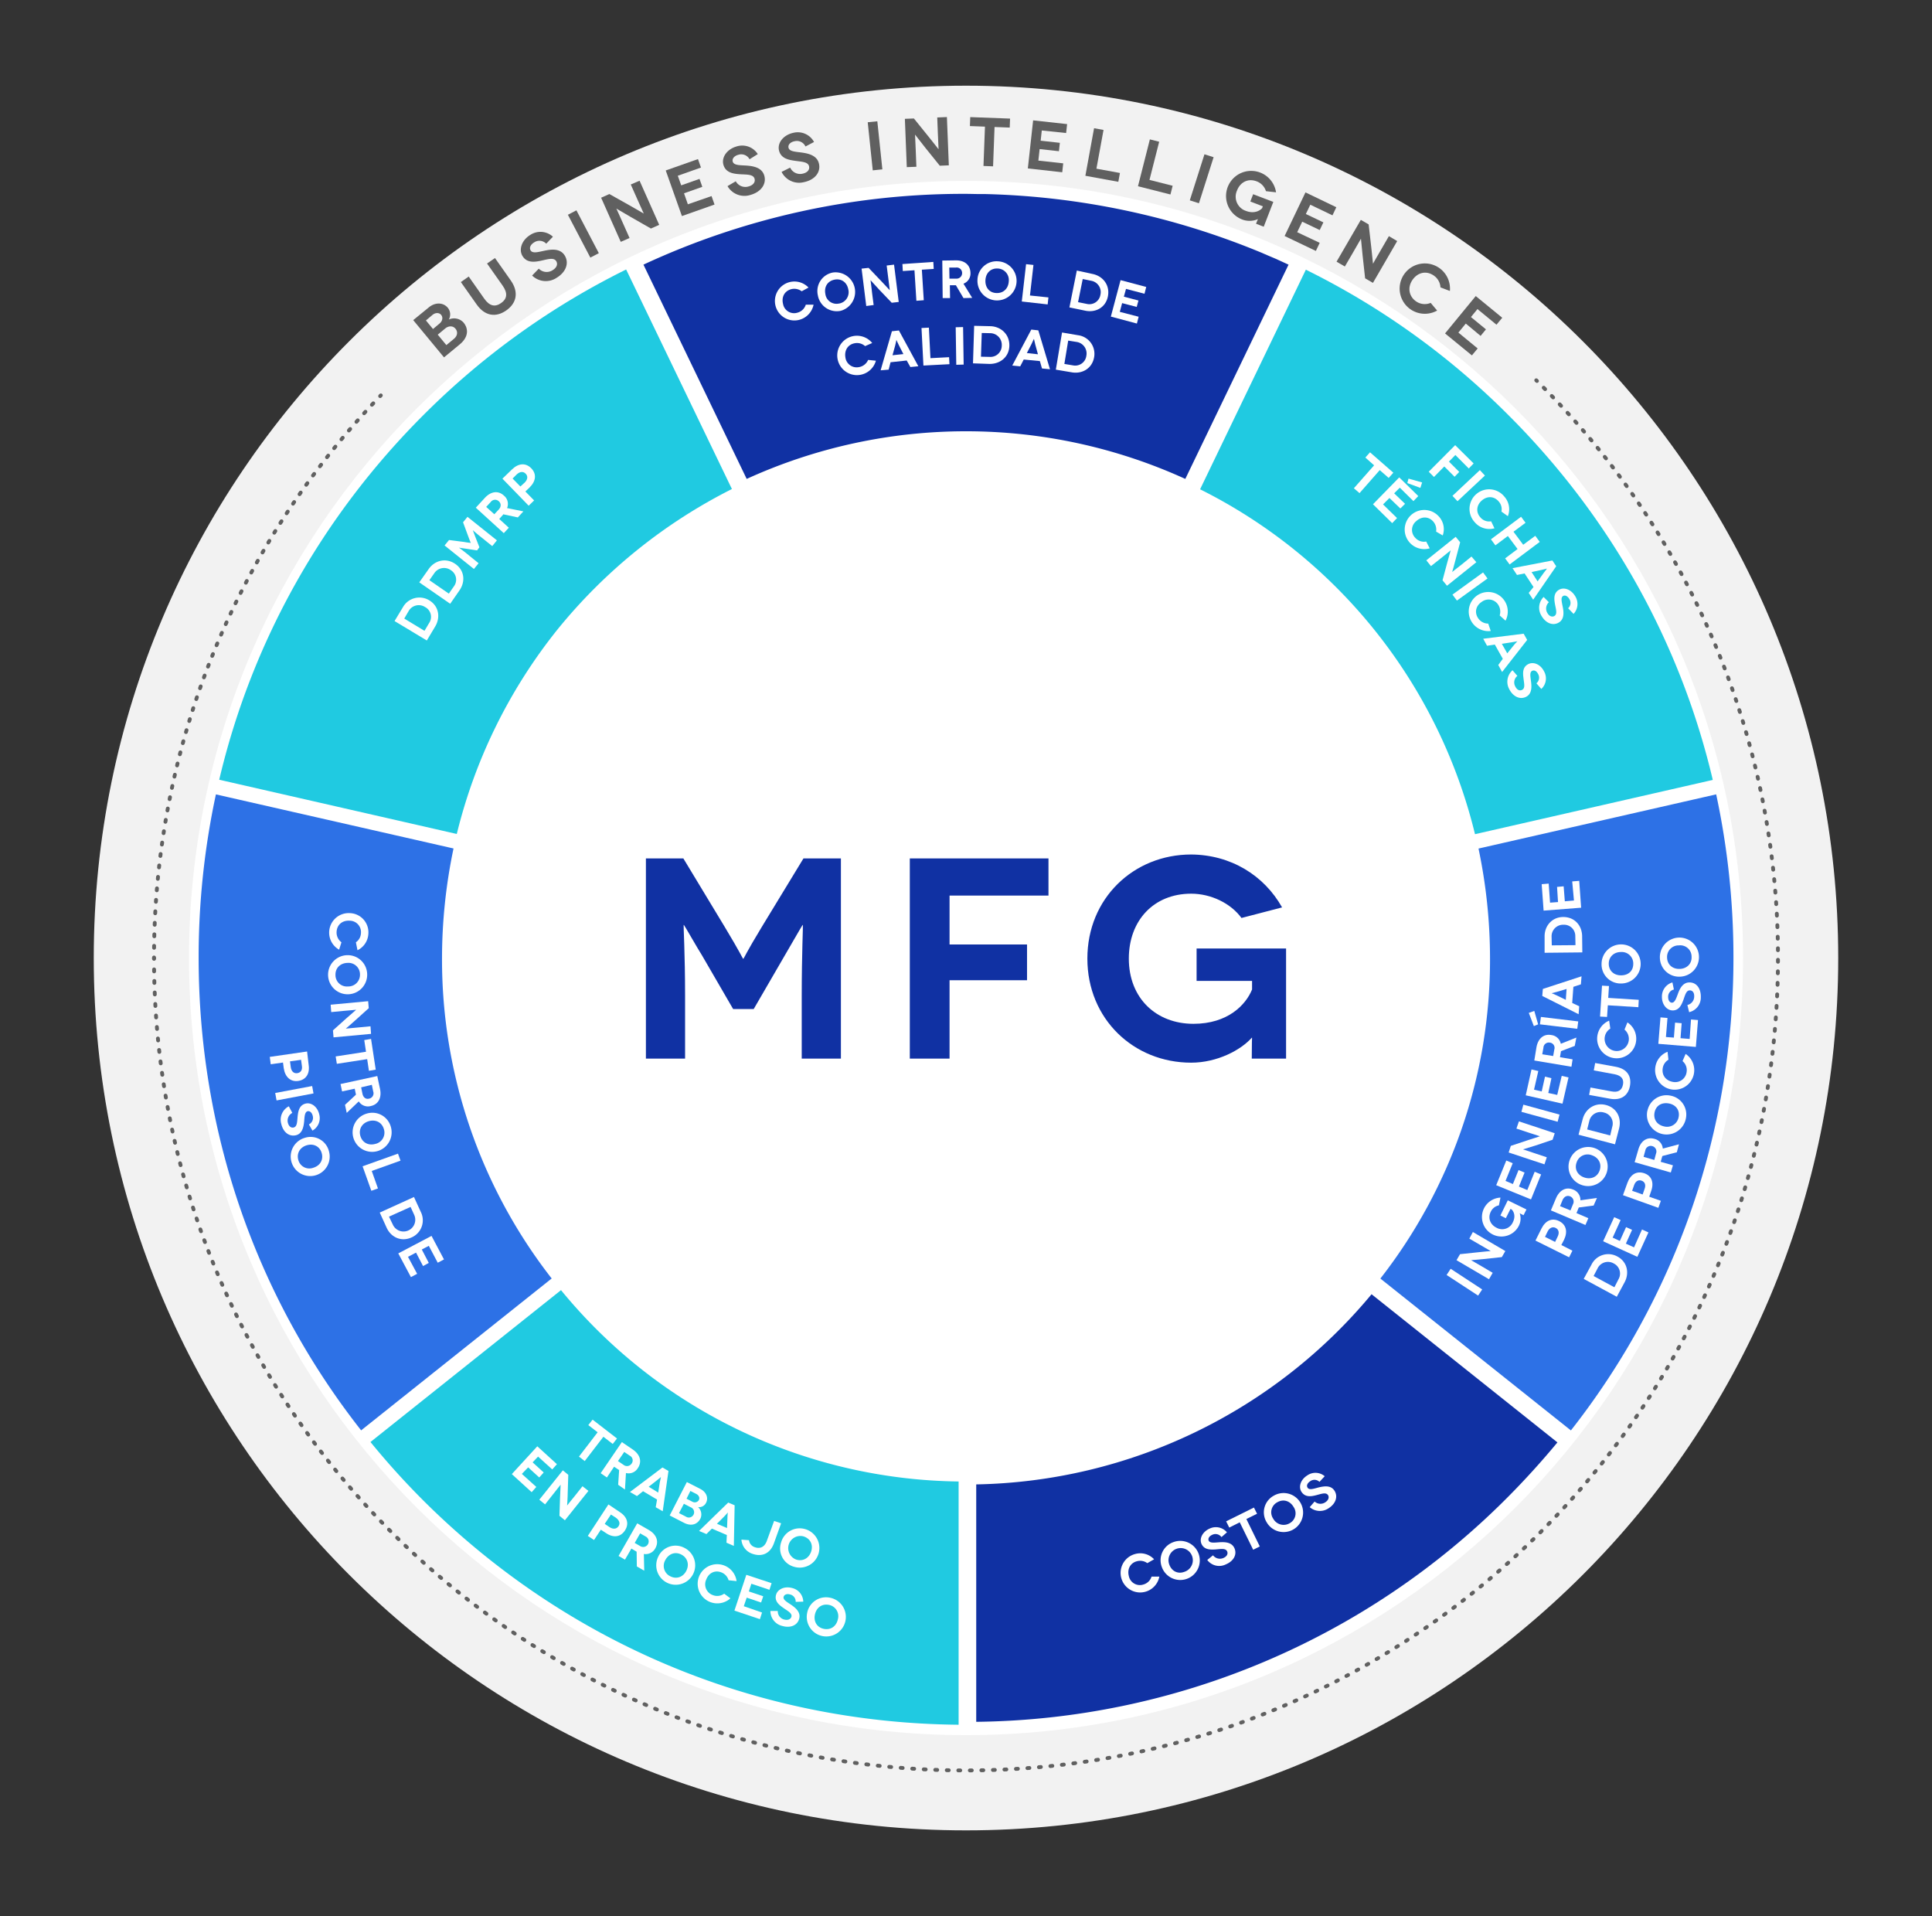 <svg xmlns="http://www.w3.org/2000/svg" id="Layer_1" data-name="Layer 1" viewBox="0 0 1007 998.58"><rect x="0" y="0" width="1007" height="998.58" fill="#333333" stroke="none"/><defs><style>.cls-1{fill:#fff;}.cls-2{fill:#f2f2f2;}.cls-3,.cls-4,.cls-5{fill:none;stroke:#606060;stroke-linecap:round;stroke-linejoin:round;stroke-width:2px;}.cls-4{stroke-dasharray:1 5.01;}.cls-5{stroke-dasharray:1 5;}.cls-6{fill:#606060;}.cls-7{fill:#20cae1;}.cls-8{fill:#2d71e6;}.cls-9{fill:#1031a3;}</style></defs><title>MFG</title><path class="cls-1" d="M100.3,498.08c0-225.7,183-408.7,408.7-408.7s408.7,183,408.7,408.7-183,408.7-408.7,408.7-408.7-183-408.7-408.7"></path><path class="cls-1" d="M250.28,498.08c0-142.88,115.84-258.73,258.72-258.73S767.72,355.2,767.72,498.08,651.88,756.8,509,756.8,250.28,641,250.28,498.08"></path><path class="cls-2" d="M48.87,499.29c0-251.06,203.57-454.63,454.63-454.63S958.12,248.23,958.12,499.29,754.56,953.91,503.5,953.91,48.87,750.35,48.87,499.29"></path><path class="cls-1" d="M98.52,499.29c0-223.64,181.34-405,405-405s405,181.34,405,405-181.33,405-405,405-405-181.33-405-405"></path><path class="cls-3" d="M800.73,198.19l.36.35"></path><path class="cls-4" d="M804.63,202.08A421.9,421.9,0,0,1,926.72,499.45c0,233.72-189.5,423.22-423.22,423.22-232.8,0-421.72-188-423.21-420.45"></path><path class="cls-3" d="M80.28,499.71v-.26"></path><path class="cls-3" d="M80.28,499.45V499"></path><path class="cls-5" d="M80.31,493.94a421.75,421.75,0,0,1,116.1-285.7"></path><path class="cls-3" d="M198.14,206.43l.34-.36"></path><path class="cls-6" d="M223.49,160.21c3.44-2.84,7.61-2.6,9.95.23a5.45,5.45,0,0,1,.5,6.08l0,0a6.66,6.66,0,0,1,7.65,1.57c2.71,3.27,2.62,7.64-2,11.42l-8.16,6.74-16.05-19.42Zm5.62,8.39c1.58-1.31,1.87-3.23.84-4.48s-2.95-1.3-4.53,0L222,167l3.69,4.47Zm7.48,8c1.83-1.52,2.18-3.63.83-5.27s-3.61-1.59-5.35-.15l-3.91,3.23,4.49,5.44Z"></path><path class="cls-6" d="M258,134.48l8.21,11.66c4.27,6.06,3.12,11.8-2.3,15.62s-11.21,3-15.48-3.11L240.21,147l4.09-2.88,8.16,11.6c2.7,3.82,5.59,4.43,8.74,2.21s3.52-5.12.83-9l-8.17-11.6Z"></path><path class="cls-6" d="M284.71,127a4.94,4.94,0,0,0-6.25-.71c-2,1.18-2.67,2.89-1.9,4.19,1,1.73,3.85.89,7.12.2,3.8-.81,8.41-1.3,10.72,2.57s.61,8.6-4.33,11.56a10.19,10.19,0,0,1-12.72-1.21l3.48-3.59a5.69,5.69,0,0,0,7.13.85c2.32-1.38,2.84-3.24,2-4.7-1.32-2.19-4.57-1-8.27-.22-3.12.61-7.13,1.2-9.38-2.57-2-3.37-.39-8.24,4.18-11a9.59,9.59,0,0,1,11.7,1Z"></path><path class="cls-6" d="M307.7,134.25,296,111.93l4.44-2.32,11.68,22.33Z"></path><path class="cls-6" d="M333.36,94.18l10.23,23-4.31,1.92-10.49-6c-3.33-1.9-7.48-4.4-7.51-4.38h0s1.51,3.31,3.54,7.88l3.31,7.44-4.58,2-10.24-23,4.32-1.91,10.67,6c2.5,1.37,7.22,4.2,7.25,4.18h0s-1.7-3.74-3.43-7.62l-3.35-7.54Z"></path><path class="cls-6" d="M370.87,102.18l1.56,4.42-17,6L347,88.84l16.8-5.93,1.56,4.41-12.08,4.27,1.78,5,9.54-3.36,1.46,4.14-9.53,3.37,2,5.73Z"></path><path class="cls-6" d="M390.69,83a4.93,4.93,0,0,0-5.84-2.34c-2.22.61-3.34,2.08-2.94,3.54.54,1.94,3.47,1.88,6.81,2.07,3.88.24,8.46,1,9.66,5.32s-1.69,8.46-7.24,10A10.18,10.18,0,0,1,379.2,97l4.3-2.53a5.69,5.69,0,0,0,6.65,2.71c2.6-.72,3.6-2.38,3.15-4-.68-2.46-4.14-2.14-7.91-2.4-3.17-.24-7.19-.74-8.36-5-1-3.78,1.8-8,6.94-9.47a9.6,9.6,0,0,1,11,4Z"></path><path class="cls-6" d="M419.83,76.34a4.94,4.94,0,0,0-5.67-2.74c-2.25.45-3.48,1.84-3.18,3.32.4,2,3.33,2.12,6.65,2.55,3.85.5,8.37,1.57,9.27,6s-2.28,8.32-7.93,9.47a10.17,10.17,0,0,1-11.59-5.36l4.47-2.23a5.7,5.7,0,0,0,6.45,3.17c2.64-.54,3.75-2.12,3.42-3.78-.51-2.5-4-2.42-7.73-3-3.14-.46-7.12-1.23-8-5.54-.78-3.84,2.37-7.9,7.59-9a9.6,9.6,0,0,1,10.71,4.8Z"></path><path class="cls-6" d="M454.9,88.78l-2.62-25.06,5-.52,2.63,25.06Z"></path><path class="cls-6" d="M493.55,61l1,25.17-4.71.19L482.29,77c-2.39-3-5.31-6.85-5.35-6.85h0s.18,3.63.38,8.63l.32,8.13-5,.2-1-25.18,4.71-.18L484,71.23c1.82,2.2,5.16,6.57,5.2,6.57h0s-.2-4.1-.37-8.35l-.32-8.23Z"></path><path class="cls-6" d="M526.47,61.81l-.18,4.68-7.91-.3-.77,20.5-5-.19.77-20.5-7.84-.3.17-4.67Z"></path><path class="cls-6" d="M554.17,85.13l-.51,4.65-17.93-2,2.76-25.05,17.71,1.95-.51,4.65L543,68l-.58,5.33,10,1.11-.48,4.37-10.06-1.11-.66,6Z"></path><path class="cls-6" d="M583.74,90.15l-.85,4.6-17.17-3.14,4.53-24.79,4.93.9-3.7,20.19Z"></path><path class="cls-6" d="M611.21,96.82l-1.15,4.54-16.92-4.29,6.2-24.43,4.85,1.23-5.05,19.89Z"></path><path class="cls-6" d="M620.15,104.41l7.64-24,4.77,1.52-7.65,24Z"></path><path class="cls-6" d="M655.65,114.19a10.82,10.82,0,0,1-8.25.18,13.1,13.1,0,1,1,17.7-14.14l-5.25-.59A8,8,0,0,0,655,94.51c-4.4-1.69-8.54.34-10.25,4.81a7.79,7.79,0,0,0,4.65,10.59c4,1.55,7,.14,8.44-1.39l.38-1-6.52-2.5,1.46-3.8,10.52,4-5,12.94-4-1.55c.75-2,1-2.41,1-2.44Z"></path><path class="cls-6" d="M687.86,126.56l-2,4.22L669.57,123l10.87-22.73L696.52,108l-2,4.22-11.56-5.53-2.32,4.84,9.13,4.36-1.9,4-9.12-4.36-2.63,5.48Z"></path><path class="cls-6" d="M728.25,125.63l-12.64,21.79-4.08-2.37-1.32-12c-.41-3.81-.82-8.63-.85-8.65l0,0s-1.79,3.17-4.31,7.49l-4.08,7-4.33-2.51,12.65-21.79,4.08,2.36,1.39,12.17c.35,2.83.84,8.31.87,8.33l0,0s2-3.57,4.16-7.25l4.13-7.13Z"></path><path class="cls-6" d="M750.8,149.77a8,8,0,0,0-3.45-6.14c-3.87-2.7-8.37-1.72-11.11,2.21S734.35,154.4,738,157a7.92,7.92,0,0,0,7.7.85l3.37,4a13.12,13.12,0,1,1,6.64-10.21Z"></path><path class="cls-6" d="M770.19,181.6l-3,3.62-14-11.45,16-19.48L783,165.6l-3,3.62-9.91-8.14-3.4,4.15,7.82,6.42-2.79,3.4L764,168.63l-3.86,4.7Z"></path><path class="cls-7" d="M499.65,898.86V772.09a272,272,0,0,1-207.24-99.72L193.1,751.52a407.37,407.37,0,0,0,27.46,30.4c74.69,74.48,173.59,116,279.09,116.94"></path><path class="cls-8" d="M188.24,745.44l99.31-79.15a270.06,270.06,0,0,1-57.16-167.1,278.33,278.33,0,0,1,6-57L112.54,414a403.46,403.46,0,0,0-9,85.23c0,90.49,29.79,176.32,84.72,246.25"></path><path class="cls-9" d="M507.35,772.09V898.86c105.49-1,204.4-42.46,279-116.94a388.64,388.64,0,0,0,27.47-30.4l-99.32-79.15a271.48,271.48,0,0,1-207.13,99.72"></path><path class="cls-1" d="M505.83,900.38V770.57h1.52a271,271,0,0,0,206-99.21l.91-1.11,101.64,81.07-1,1.21C806.3,763.07,797,773.41,787.35,783,712.56,857.82,613,899.47,507.25,900.49Zm3-126.77V897.34A396.6,396.6,0,0,0,785.32,780.81c9.22-9.23,18.14-19.06,26.45-29.09L714.89,674.5A274.32,274.32,0,0,1,508.87,773.61Z"></path><path class="cls-9" d="M666.25,133.86c-1.62-.71-3.35-1.42-5-2.13-.81-.4-1.72-.7-2.53-1.11A402.75,402.75,0,0,0,513.53,99.71h-2.94c-2.43,0-4.86-.1-7.4-.1a398.51,398.51,0,0,0-169.84,37.7l55.13,114.41a273.71,273.71,0,0,1,230,0l55.13-114.41c-.31-.1-.61-.31-.92-.41-2.13-1.11-4.25-2.13-6.48-3"></path><path class="cls-1" d="M619.23,253.54l-1.32-.61a273,273,0,0,0-228.82,0l-1.32.61-.61-1.31L331.43,136.5l1.41-.61A398.88,398.88,0,0,1,503.4,98.09c2.43,0,5,0,7.39.1h2.94A404.06,404.06,0,0,1,659.56,129.3c.91.41,1.72.71,2.63,1.12,1.73.71,3.35,1.42,5,2.23l.4.2c2,.91,4.06,1.82,6.19,2.74.3.1.6.3.91.4l1.42.61ZM335.38,137.92l53.81,111.67a275.54,275.54,0,0,1,228.62,0l53.81-111.67c-1.83-.81-3.75-1.73-5.58-2.54l-.4-.2c-1.62-.71-3.34-1.42-5-2.13-.81-.4-1.72-.71-2.53-1.11a401.43,401.43,0,0,0-144.71-30.81h-2.84c-2.43,0-4.86-.1-7.29-.1A395.53,395.53,0,0,0,335.38,137.92Z"></path><path class="cls-7" d="M680.64,140.55,625.51,255A272.93,272.93,0,0,1,768.8,434.74l123.94-28.28c-16.82-71.34-53.2-136.8-106.31-189.91a398.25,398.25,0,0,0-105.79-76"></path><path class="cls-7" d="M381.49,254.86,326.36,140.45a398.45,398.45,0,0,0-105.8,76c-53.1,53.1-89.48,118.57-106.3,189.91l123.83,28.27a274.5,274.5,0,0,1,52.19-106.2,277.79,277.79,0,0,1,91.21-73.57"></path><path class="cls-8" d="M894.46,414,770.63,442.23a278.31,278.31,0,0,1,6,57,269.91,269.91,0,0,1-57.15,167.1l99.31,79.15c54.93-70,84.72-155.86,84.72-246.25a404.16,404.16,0,0,0-9-85.23"></path><path class="cls-1" d="M417.87,151.8a6.52,6.52,0,0,0-5.37-1.12c-3.55.92-5.27,4.06-4.36,7.71a5.84,5.84,0,0,0,7.5,4.56,6.22,6.22,0,0,0,4.36-4.16h4.05a10.3,10.3,0,0,1-7.5,7.91,10.15,10.15,0,1,1,4.86-16.83Z"></path><path class="cls-1" d="M434.28,142A10.21,10.21,0,0,1,438.14,162a10,10,0,0,1-11.86-8.1A9.83,9.83,0,0,1,434.28,142Zm3,16.21a6,6,0,0,0,4.87-7.39c-.71-3.75-3.65-5.78-7.2-5.07s-5.47,3.65-4.76,7.4A5.85,5.85,0,0,0,437.32,158.18Z"></path><path class="cls-1" d="M466,137.92l2.44,19.45-3.65.41L458.3,151c-2-2.13-4.56-5-4.56-5h0s.41,2.84.81,6.69l.81,6.28-3.85.51L449.08,140l3.65-.4,6.58,6.89,4.46,4.76h0s-.4-3.14-.81-6.48l-.81-6.39Z"></path><path class="cls-1" d="M486.47,136.5l.21,3.65-6.19.4,1,15.91-3.85.3-1-15.91-6.08.41-.2-3.65Z"></path><path class="cls-1" d="M502.18,155.35l-3.95-6.69h-3.14l.1,6.69h-3.85l-.2-19.56,6.89-.1c4.86-.1,7.7,2.53,7.8,6.48a5.67,5.67,0,0,1-3.65,5.68l4.56,7.39Zm-7.3-10.14h3.45a2.87,2.87,0,0,0,3.14-2.94,2.83,2.83,0,0,0-3.24-2.83h-3.45Z"></path><path class="cls-1" d="M520.22,136.19a10.2,10.2,0,1,1-10.74,9.63A9.94,9.94,0,0,1,520.22,136.19Zm-.91,16.52c3.65.2,6.28-2.33,6.48-6.08a6,6,0,0,0-5.77-6.69c-3.55-.2-6.19,2.23-6.39,6.08S515.76,152.61,519.31,152.71Z"></path><path class="cls-1" d="M546.47,155l-.41,3.65-13.48-1.52,2.23-19.46,3.85.41L536.84,154Z"></path><path class="cls-1" d="M569.47,142.78c5.47,1.12,9.12,5.88,8,11.65s-6.29,8.62-11.76,7.5l-8.31-1.72L561.26,141Zm-3,15.61a5.83,5.83,0,0,0,7.09-4.77,6,6,0,0,0-4.76-7.29l-4.46-.91-2.43,12.05Z"></path><path class="cls-1" d="M593.49,165.07l-.92,3.55L579,165,584.06,146l13.38,3.55-.91,3.55-9.63-2.54-1.12,4.06,7.61,2-.92,3.35-7.6-2-1.21,4.56Z"></path><path class="cls-1" d="M450.9,180.38a6.31,6.31,0,0,0-5.27-1.52c-3.64.6-5.57,3.64-5,7.29a5.92,5.92,0,0,0,7.09,5.17,6.33,6.33,0,0,0,4.77-3.75l4.05.41a10.26,10.26,0,1,1-1.93-9.22Z"></path><path class="cls-1" d="M472.59,187.88l-8.41.91-1,3.85L459,193l5.88-20.36,3.65-.41,10.13,18.65-4.15.4Zm-1.72-3.35-2.43-4.76c-.51-1-1.22-2.64-1.22-2.64h0s-.3,1.73-.61,2.84l-1.42,5.17Z"></path><path class="cls-1" d="M494.68,186.15l.2,3.65-13.57.71-1-19.56,3.85-.2.81,15.91Z"></path><path class="cls-1" d="M498.43,190.11l-.3-19.56,3.85-.1.3,19.55Z"></path><path class="cls-1" d="M516.27,170c5.57.2,10,4.36,9.83,10.24s-4.87,9.52-10.44,9.42l-8.51-.3.6-19.56ZM515.86,186a5.9,5.9,0,0,0,6.28-5.88,6.08,6.08,0,0,0-5.87-6.48l-4.56-.1-.41,12.36Z"></path><path class="cls-1" d="M542,188.18l-8.41-.81-1.83,3.55-4.15-.41,9.93-18.75,3.65.41,6.08,20.27-4.16-.41Zm-1-3.55-1.42-5.17c-.3-1.11-.6-2.83-.7-2.83h0s-.71,1.52-1.22,2.63L535.22,184Z"></path><path class="cls-1" d="M561.87,174.7a9.78,9.78,0,0,1,8.41,11.45c-1,5.78-6.08,8.82-11.55,7.91l-8.41-1.42,3.24-19.36Zm-2.64,15.71a5.85,5.85,0,0,0,7-5,6.07,6.07,0,0,0-5-7.19l-4.46-.71-2,12.16Z"></path><path class="cls-1" d="M758.57,237.13l-3.35,3.44,5.37,5.37-2.43,2.54-5.37-5.37-5.37,5.47-2.74-2.74L758.47,232l9.62,9.52-2.53,2.64Z"></path><path class="cls-1" d="M757.05,258.41,771.34,245l2.63,2.84-14.29,13.37Z"></path><path class="cls-1" d="M782.58,266.62a6,6,0,0,0-1.42-5.27c-2.43-2.84-6-2.94-8.81-.51s-3.14,6.08-.81,8.71a5.94,5.94,0,0,0,5.67,2.13l1.73,3.65a10,10,0,0,1-10.34-3.24,10.21,10.21,0,1,1,15.5-13.28A9.86,9.86,0,0,1,785.93,269Z"></path><path class="cls-1" d="M802.55,282.42l-15.71,11.76L784.51,291l6.48-4.87-5.06-6.79-6.49,4.87-2.33-3.14,15.71-11.76,2.33,3.14-6.28,4.66,5.06,6.79,6.29-4.66Z"></path><path class="cls-1" d="M799.3,305.93l-4.66-7.09-3.95.81-2.33-3.55,20.77-4,2,3-12,17.43-2.33-3.54Zm2.13-2.93,3.14-4.36c.71-.91,1.73-2.23,1.73-2.33h0l-2.84.71-5.17,1.11Z"></path><path class="cls-1" d="M817.34,317a3.74,3.74,0,0,0,.61-4.86c-.91-1.52-2.23-2.13-3.24-1.52-1.32.81-.71,2.94-.2,5.57.6,2.94.91,6.59-2.13,8.31s-6.69.3-8.92-3.55a7.91,7.91,0,0,1,1.11-9.83l2.74,2.74a4.47,4.47,0,0,0-.81,5.57c1,1.83,2.53,2.23,3.65,1.62,1.72-1,.81-3.54.3-6.38-.4-2.43-.81-5.57,2.13-7.3,2.63-1.52,6.38-.2,8.51,3.45a7.56,7.56,0,0,1-.91,9.12Z"></path><path class="cls-1" d="M726.24,246.35l-2.43,2.73L719.15,245l-10.54,12-2.94-2.54,10.54-11.95-4.56-4.06,2.43-2.73Z"></path><path class="cls-1" d="M728.17,270l-2.54,2.63-10-9.83,13.68-14,9.93,9.73-2.53,2.63-7.1-7-2.94,2.94,5.68,5.47L729.89,265l-5.68-5.47-3.34,3.35Zm5.37-18.24.6-2.33,7.1,2-.91,2.84Z"></path><path class="cls-1" d="M748.53,277.05a6.39,6.39,0,0,0-1.52-5.27c-2.43-2.73-6.08-2.73-8.81-.2a5.82,5.82,0,0,0-.51,8.72,6,6,0,0,0,5.68,1.92l1.82,3.55a10.2,10.2,0,1,1,4.66-16.72,9.76,9.76,0,0,1,2.13,10Z"></path><path class="cls-1" d="M769.51,293l-15.3,12.27-2.33-2.84,2.43-9.12c.81-2.84,1.82-6.49,1.82-6.49h0s-2.23,1.83-5.27,4.26l-5,3.95-2.43-3,15.3-12.26,2.33,2.84-2.43,9.22c-.51,2.13-1.73,6.28-1.73,6.28h0s2.44-2,5.07-4l5-4.06Z"></path><path class="cls-1" d="M757.05,309.89,773,298.33l2.33,3.15L759.38,313Z"></path><path class="cls-1" d="M781.67,320.73a6.57,6.57,0,0,0-.71-5.47,5.92,5.92,0,0,0-8.61-1.62c-3.24,2.12-3.85,5.67-1.93,8.51a6.28,6.28,0,0,0,5.27,2.84l1.32,3.85a10.21,10.21,0,0,1-6.89-18.65,10.19,10.19,0,0,1,14.59,13.28Z"></path><path class="cls-1" d="M783.29,343.33l-4.15-7.4-4.06.61-2-3.65,21.08-2.63L796,333.5l-13.07,16.72-2-3.65Zm2.33-2.84,3.35-4.15a28.11,28.11,0,0,1,1.92-2.13h0l-2.83.5-5.27.82Z"></path><path class="cls-1" d="M800.82,356.1a3.79,3.79,0,0,0,.92-4.77c-.81-1.62-2-2.23-3.14-1.72-1.42.71-.92,2.94-.61,5.47.4,3,.5,6.59-2.64,8.11s-6.69-.1-8.71-4.05a8,8,0,0,1,1.72-9.83l2.53,2.94a4.32,4.32,0,0,0-1.11,5.47c.91,1.92,2.33,2.43,3.55,1.82,1.82-.91,1-3.44.71-6.38-.31-2.43-.51-5.58,2.63-7.1,2.74-1.31,6.38.21,8.21,4a7.43,7.43,0,0,1-1.52,9Z"></path><path class="cls-1" d="M210,316.47a9.84,9.84,0,0,1,13.68-3.64c5.07,3,6,8.91,3.15,13.68l-4.36,7.29-16.82-10.13Zm13.68,8.21a5.75,5.75,0,0,0-2.12-8.31,6.06,6.06,0,0,0-8.52,2l-2.33,4,10.54,6.39Z"></path><path class="cls-1" d="M223.4,296.61c3.14-4.56,9-6.08,13.88-2.73s5.37,9.22,2.23,13.78l-4.86,7L218.54,303.5Zm13.17,9a5.81,5.81,0,0,0-1.52-8.41,6.09,6.09,0,0,0-8.61,1.42l-2.63,3.75,10.13,7Z"></path><path class="cls-1" d="M243.67,269.35,259,281.61l-2.43,3-4.77-3.85c-3.24-2.53-5.37-4.46-5.37-4.46h0s1,2.64,1.22,3.25l2.23,5.67-1.22,1.62-6-.91-3.44-.51h0s2.33,1.63,5.47,4.26l4.76,3.85-2.43,3-15.3-12.26,2.33-2.84,7.8,1a30.81,30.81,0,0,0,3.55.5h0s-.3-.61-1.32-3.34l-2.73-7.4Z"></path><path class="cls-1" d="M269.91,269.66l-7.6-1.63c-.1.11-.1.11-.1.21l-2,2.23,5,4.56-2.63,2.83L248,264.59l4.67-5.07c3.24-3.55,7.09-3.95,10-1.21a5.55,5.55,0,0,1,1.62,6.48l8.51,1.72ZM257.65,268,260,265.5c1.42-1.62,1.12-3.24,0-4.26a2.82,2.82,0,0,0-4.25.41l-2.33,2.53Z"></path><path class="cls-1" d="M266.87,244.63c3.35-3.25,7.1-3.55,10-.61s2.53,6.69-.81,10l-2.23,2.13,4.56,4.66-2.84,2.74-13.68-14.09Zm6.59,6.89c1.62-1.63,1.82-3.35.51-4.67s-3-1.11-4.66.41l-2.13,2.13,4.05,4.15Z"></path><path class="cls-1" d="M321.6,749.69l-2.23,2.84-4.87-3.75-9.73,12.67-3-2.33,9.73-12.67-4.86-3.75,2.23-2.84Z"></path><path class="cls-1" d="M322.2,773.81l.51-7.7c-.1,0-.1-.1-.2-.1l-2.43-1.62L316.33,770l-3.25-2.23,11.05-16.21,5.67,3.85c4,2.74,4.87,6.49,2.64,9.73a5.55,5.55,0,0,1-6.18,2.53l-.51,8.62Zm-.1-12.36,2.84,1.93a2.89,2.89,0,0,0,4.26-.61,2.76,2.76,0,0,0-1-4.16l-2.83-1.92Z"></path><path class="cls-1" d="M342.47,781.51l-7.29-4.35L332,779.69l-3.64-2.13,16.92-12.77,3.14,1.83-3,21-3.65-2.12Zm.61-3.64.81-5.27c.2-1.12.61-2.84.61-2.84h0s-1.32,1.11-2.23,1.82l-4.16,3.25Z"></path><path class="cls-1" d="M365.07,776c3.14,1.62,4.26,4.66,2.94,7.2a4,4,0,0,1-4.16,2.23h0a5.19,5.19,0,0,1,1.22,6c-1.52,2.93-4.66,4.25-8.71,2.12l-7.3-3.75L358,772.39Zm-7.6,14.39a2.76,2.76,0,1,0,2.53-4.86l-3.54-1.83-2.54,4.87Zm3.34-7.8a2.5,2.5,0,0,0,3.45-.81c.61-1.22,0-2.53-1.42-3.24l-3-1.52-2,4.05Z"></path><path class="cls-1" d="M378.85,800l-7.8-3.35-2.84,2.84-3.85-1.62,15.2-14.8,3.35,1.42-.41,21.18L378.65,804Zm.1-3.65.21-5.27a28.31,28.31,0,0,1,.2-2.84h0s-1.12,1.32-1.93,2.13l-3.75,3.75Z"></path><path class="cls-1" d="M407.13,793.88l-3.75,10.44c-1.93,5.37-6.29,7.19-11.15,5.47a8.36,8.36,0,0,1-5.78-7.4l3.95.3a4.33,4.33,0,0,0,3.05,3.65c2.83,1,5.06-.2,6.18-3.14l3.85-10.54Z"></path><path class="cls-1" d="M419.69,796.92A10.23,10.23,0,0,1,414,816.58a9.89,9.89,0,0,1-6.89-12.67A10.06,10.06,0,0,1,419.69,796.92Zm-4.56,15.91c3.45,1,6.59-.81,7.7-4.36s-.6-6.79-4.15-7.8a6.34,6.34,0,0,0-3.55,12.16Z"></path><path class="cls-1" d="M279.54,774.93l-2.43,2.73-10.34-9.42,13.28-14.49,10.23,9.32-2.43,2.74-7.4-6.69-2.83,3,5.77,5.27L281.06,770l-5.78-5.27L272,768.14Z"></path><path class="cls-1" d="M306.7,777l-12.26,15.31-2.84-2.33.3-9.43c.11-2.94.31-6.69.31-6.79h0s-1.72,2.23-4.16,5.27l-3.95,5-3-2.44,12.26-15.3,2.84,2.33-.3,9.53c0,2.23-.31,6.48-.31,6.48h0s1.93-2.53,4.06-5.06l3.95-5Z"></path><path class="cls-1" d="M323,788c4,2.53,5,6.18,2.73,9.63s-6,4-9.93,1.31l-2.63-1.72-3.55,5.37-3.24-2.13,10.74-16.41Zm-5.27,7.9c1.92,1.22,3.64,1,4.66-.5s.4-3.14-1.42-4.46l-2.54-1.62-3.24,4.86Z"></path><path class="cls-1" d="M331.93,816.37l-.1-7.7c-.1,0-.1-.1-.2-.1l-2.53-1.52-3.35,5.78-3.34-1.93,9.73-17,6,3.44c4.16,2.44,5.38,6.08,3.45,9.53a5.73,5.73,0,0,1-6,3l.2,8.71Zm-1.11-12.26,3,1.73a2.87,2.87,0,1,0,2.84-5l-3-1.72Z"></path><path class="cls-1" d="M356.66,806.65a10.15,10.15,0,1,1-13.58,4.66A9.9,9.9,0,0,1,356.66,806.65Zm-7.2,14.89c3.25,1.62,6.69.31,8.31-3s.51-6.79-2.73-8.41-6.59-.3-8.31,3A6,6,0,0,0,349.46,821.54Z"></path><path class="cls-1" d="M379.76,823.57a6.27,6.27,0,0,0-3.64-4.05c-3.45-1.42-6.69.2-8,3.64a5.94,5.94,0,0,0,3.34,8.11,6.17,6.17,0,0,0,6-.71l3.25,2.43a10.23,10.23,0,0,1-16.32-11.45A10.19,10.19,0,0,1,383.92,824Z"></path><path class="cls-1" d="M397.19,840.39l-1.11,3.45-13.28-4.46L389,820.73l13.17,4.36-1.11,3.45-9.43-3.15-1.32,4,7.5,2.53-1.11,3.24-7.5-2.53-1.52,4.46Z"></path><path class="cls-1" d="M414.73,834.82a3.76,3.76,0,0,0-2.94-3.85c-1.73-.51-3,.1-3.35,1.21-.4,1.52,1.62,2.64,3.75,4.06,2.54,1.72,5.27,4,4.36,7.39s-4.46,5-8.82,3.75a8,8,0,0,1-6.18-7.8h3.85a4.37,4.37,0,0,0,3.35,4.46c2,.51,3.34-.2,3.75-1.42.5-1.92-1.93-3-4.36-4.76-2-1.42-4.56-3.35-3.65-6.69.81-2.94,4.46-4.66,8.41-3.55a7.49,7.49,0,0,1,5.78,7.1Z"></path><path class="cls-1" d="M432.76,832.69a10.19,10.19,0,1,1-12.05,7.9A10,10,0,0,1,432.76,832.69Zm-3.34,16.21c3.55.71,6.49-1.31,7.3-5a6,6,0,0,0-4.67-7.5c-3.54-.71-6.48,1.32-7.29,5S425.87,848.2,429.42,848.9Z"></path><path class="cls-1" d="M598,814.65a6.3,6.3,0,0,0-5.38-1c-3.54.91-5.16,4.15-4.25,7.7a5.85,5.85,0,0,0,7.5,4.46,6.19,6.19,0,0,0,4.35-4.16h4.06a10.19,10.19,0,1,1-12.67-11.75,9.86,9.86,0,0,1,9.93,2.74Z"></path><path class="cls-1" d="M611.83,803.61a10.19,10.19,0,1,1-6.28,13A10,10,0,0,1,611.83,803.61Zm5.37,15.6a6.34,6.34,0,1,0-7.8-4C610.61,818.81,613.86,820.43,617.2,819.21Z"></path><path class="cls-1" d="M636.66,801.07a3.86,3.86,0,0,0-4.77-1.21c-1.62.71-2.33,1.92-1.92,3,.61,1.42,2.84,1.11,5.47.91,3-.2,6.59-.1,8,3.14s-.41,6.69-4.56,8.41a7.76,7.76,0,0,1-9.63-2.33l3-2.43a4.51,4.51,0,0,0,5.37,1.42c1.93-.81,2.53-2.23,2-3.45-.81-1.82-3.45-1.21-6.39-1-2.43.1-5.57.2-7-2.94-1.22-2.84.61-6.38,4.36-8a7.52,7.52,0,0,1,8.92,2Z"></path><path class="cls-1" d="M653.58,785.67l1.62,3.24-5.57,2.74,7,14.29-3.45,1.72-7-14.29-5.47,2.74-1.62-3.25Z"></path><path class="cls-1" d="M663.92,779.49a10.17,10.17,0,1,1-3.75,13.78A9.87,9.87,0,0,1,663.92,779.49Zm8.21,14.39a5.86,5.86,0,0,0,2.12-8.51c-1.92-3.25-5.37-4.26-8.51-2.44a5.88,5.88,0,0,0-2.13,8.52A6.19,6.19,0,0,0,672.13,793.88Z"></path><path class="cls-1" d="M687.73,772.29a3.71,3.71,0,0,0-4.86-.3c-1.52,1-2,2.33-1.32,3.34.81,1.32,3,.61,5.57-.1,2.94-.71,6.49-1.32,8.41,1.62s.81,6.69-2.93,9.12a8.06,8.06,0,0,1-9.94-.5l2.54-2.94a4.5,4.5,0,0,0,5.57.4c1.72-1.11,2.13-2.63,1.42-3.75-1.11-1.62-3.55-.6-6.38.11-2.44.6-5.48,1.11-7.4-1.73-1.72-2.53-.61-6.38,2.94-8.61a7.43,7.43,0,0,1,9.12.4Z"></path><path class="cls-1" d="M770.42,675.21,754,664.47l2.12-3.24L772.55,672Z"></path><path class="cls-1" d="M767.69,642.07,784.61,652l-1.82,3.15-9.33,1c-2.94.3-6.69.61-6.69.61h0s2.44,1.42,5.78,3.34l5.47,3.24-1.92,3.35-16.93-9.93,1.83-3.14,9.52-1c2.23-.3,6.49-.61,6.49-.61h0s-2.74-1.62-5.57-3.24l-5.58-3.24Z"></path><path class="cls-1" d="M792.11,632.34a8.38,8.38,0,0,1-.41,6.39,10.15,10.15,0,0,1-18.24-8.92,10.14,10.14,0,0,1,8.62-5.67l-.81,4.05a5.92,5.92,0,0,0-4.26,3.34c-1.62,3.25-.3,6.69,3,8.31a6.06,6.06,0,0,0,8.51-2.83c1.52-3,.61-5.37-.5-6.59l-.71-.41-2.44,4.87-2.83-1.42,3.85-7.9,9.73,4.76-1.52,3c-1.63-.81-1.93-1-2-1Z"></path><path class="cls-1" d="M799.91,610.66l3.35,1.42-5.27,13-18.14-7.4,5.27-12.87,3.34,1.42-3.75,9.22,3.85,1.62,2.94-7.29,3.14,1.31-2.94,7.3,4.36,1.82Z"></path><path class="cls-1" d="M791.7,584.41l18.65,6.18L809.24,594,800.32,597c-2.84.91-6.49,2-6.49,2h0l6.39,2.13,6,2L805,606.81l-18.65-6.18,1.12-3.45,9-3c2.13-.71,6.18-1.93,6.18-2h0s-3-1-6.18-2l-6.08-2Z"></path><path class="cls-1" d="M811.87,584.61,793,579.45l1-3.75,18.85,5.17Z"></path><path class="cls-1" d="M814,560.7l3.55.81-3.15,13.68-19.15-4.36,3-13.48,3.55.82-2.23,9.72,4,.92,1.72-7.71,3.35.81L807,569.62l4.66,1Z"></path><path class="cls-1" d="M820.79,545.09l-7.2,2.74v.2l-.5,2.94,6.58,1.12-.6,3.85-19.36-3.25,1.11-6.79c.82-4.76,3.86-7.19,7.71-6.48a5.69,5.69,0,0,1,5,4.56l8.11-3.24Zm-11.25,5.27.61-3.44a2.74,2.74,0,0,0-2.33-3.55,2.82,2.82,0,0,0-3.35,2.63l-.61,3.45Z"></path><path class="cls-1" d="M799.71,526.85l2,7-2.23.92-2.64-6.89Zm22.4,9.32-19.46-2.33.51-3.85,19.45,2.33Z"></path><path class="cls-1" d="M820.08,514.29l-.61,8.41,3.65,1.72-.31,4.15-18.95-9.52.31-3.65,20.16-6.59L824,513Zm-3.55,1.11-5.06,1.52-2.74.71h0s1.62.61,2.63,1.11l4.77,2.34Z"></path><path class="cls-1" d="M805.08,488.14c-.1-5.57,3.85-10.23,9.73-10.23s9.73,4.35,9.83,9.93l.1,8.51-19.66.2Zm16-.2a5.86,5.86,0,0,0-6.18-6,6,6,0,0,0-6.18,6.18l.1,4.56,12.36-.1Z"></path><path class="cls-1" d="M819.47,459.36l3.65-.3,1,14-19.56,1.52-1-13.78,3.65-.3.71,9.93,4.15-.31-.5-7.9,3.44-.31.61,7.81,4.76-.41Z"></path><path class="cls-1" d="M803.46,640.25c2.13-4.26,5.57-5.68,9.22-3.85s4.56,5.47,2.53,9.73l-1.41,2.73,5.77,2.94-1.72,3.45-17.53-8.72Zm8.41,4.26c1-2,.61-3.75-1-4.56s-3.25-.11-4.26,1.92l-1.32,2.74,5.27,2.63Z"></path><path class="cls-1" d="M830.62,628.29l-7.7,1c0,.11-.11.11-.11.21l-1.11,2.73,6.18,2.64-1.52,3.55-18-7.61,2.64-6.28c1.92-4.46,5.37-6.08,9-4.56a5.8,5.8,0,0,1,3.75,5.58l8.61-1.22Zm-12.06,2.53,1.32-3.24a2.93,2.93,0,0,0-1.42-4.05c-1.42-.61-3-.2-4,1.82l-1.32,3.25Z"></path><path class="cls-1" d="M818.15,604.58a10.19,10.19,0,1,1,6.29,13A10.09,10.09,0,0,1,818.15,604.58ZM833.76,610c1.22-3.45-.51-6.69-4-7.91a6,6,0,0,0-8,3.75c-1.22,3.35.41,6.59,4,7.81S832.64,613.29,833.76,610Z"></path><path class="cls-1" d="M824.94,583.2c1.42-5.37,6.49-8.82,12.16-7.3s8.21,6.79,6.79,12.26l-2.12,8.21-19-5Zm15.41,4a5.85,5.85,0,0,0-4.36-7.4,6,6,0,0,0-7.6,4.36l-1.12,4.46,12,3.14Z"></path><path class="cls-1" d="M831.43,554l10.94,2c5.68,1.11,8.11,4.86,7.2,9.93s-4.66,7.7-10.34,6.69l-10.94-2,.71-3.85,10.84,2c3.55.71,5.47-.51,6.08-3.45s-.81-4.76-4.36-5.47l-10.84-2Z"></path><path class="cls-1" d="M839.33,536.07a6.32,6.32,0,1,0,7.4.51l1.52-3.75a10.19,10.19,0,1,1-15.71,7.3,10.19,10.19,0,0,1,6.18-8.21Z"></path><path class="cls-1" d="M835,513.68l3.64.2-.4,6.18,15.91,1-.2,3.85-15.91-1-.41,6.08-3.65-.2Z"></path><path class="cls-1" d="M834.77,502.33a10.19,10.19,0,1,1,10.14,10.23A9.94,9.94,0,0,1,834.77,502.33Zm16.52,0a6,6,0,0,0-6.38-6.18c-3.75,0-6.39,2.53-6.39,6.08s2.54,6.08,6.39,6.08S851.29,506,851.29,502.33Z"></path><path class="cls-1" d="M829.5,659.1A9.74,9.74,0,0,1,843,654.84c5.17,2.74,6.39,8.62,3.75,13.48l-4.05,7.5-17.23-9.32Zm14.09,7.6a5.86,5.86,0,0,0-2.43-8.21,6,6,0,0,0-8.41,2.43L830.62,665l10.84,5.87Z"></path><path class="cls-1" d="M855.85,640.76l3.35,1.52L853.42,655l-17.84-8.1,5.78-12.57,3.34,1.52L840.55,645l3.75,1.72,3.24-7.19,3.14,1.42-3.24,7.19,4.26,1.93Z"></path><path class="cls-1" d="M848.25,616.43c1.62-4.45,4.86-6.28,8.72-5s5.27,4.86,3.64,9.32l-1,2.94,6.08,2.13-1.32,3.65-18.44-6.59Zm8.92,3.25c.81-2.13.2-3.75-1.52-4.36s-3.24.3-3.95,2.43l-1,2.84,5.48,1.93Z"></path><path class="cls-1" d="M874,600.52l-7.5,1.93c0,.1,0,.1-.1.2l-.81,2.84,6.38,1.82-1.11,3.75L852,605.69l1.93-6.58c1.31-4.67,4.66-6.69,8.41-5.58a5.71,5.71,0,0,1,4.35,5.07l8.42-2.23Zm-11.75,4,.91-3.35a2.9,2.9,0,0,0-1.93-3.85,2.86,2.86,0,0,0-3.65,2.23l-.91,3.35Z"></path><path class="cls-1" d="M858.69,578.84a10.11,10.11,0,0,1,12.16-7.8,10,10,0,0,1,7.8,12.16,10.22,10.22,0,1,1-20-4.36Zm16.21,3.55c.81-3.55-1.21-6.59-5-7.3s-6.79,1.11-7.5,4.66,1.21,6.49,5,7.3A6.11,6.11,0,0,0,874.9,582.39Z"></path><path class="cls-1" d="M869.63,552.29a6.17,6.17,0,0,0-3,4.56c-.5,3.65,1.73,6.38,5.37,7a6,6,0,0,0,7.1-5.17,6.07,6.07,0,0,0-2.13-5.67l1.62-3.75a10.2,10.2,0,1,1-15.81,7,10.07,10.07,0,0,1,6.39-8.11Z"></path><path class="cls-1" d="M881.39,531.31l3.65.3-1.12,14L864.36,544l1.12-13.78,3.65.3-.81,9.93,4.15.31.61-7.81,3.44.31-.6,7.8,4.76.4Z"></path><path class="cls-1" d="M872.47,515.7a3.82,3.82,0,0,0-3,3.86c0,1.82.81,2.93,1.93,3,1.52,0,2.23-2.13,3.14-4.56,1-2.84,2.63-6.08,6.18-6s5.88,3.14,5.78,7.7a7.81,7.81,0,0,1-6.09,7.8l-.91-3.75a4.49,4.49,0,0,0,3.55-4.36c.1-2.12-.91-3.24-2.23-3.24-2-.1-2.53,2.64-3.55,5.37-.91,2.33-2.23,5.17-5.57,5.07-3-.1-5.57-3.14-5.47-7.3a7.58,7.58,0,0,1,5.47-7.29Z"></path><path class="cls-1" d="M865.17,499.19A10.19,10.19,0,1,1,875.71,509,10,10,0,0,1,865.17,499.19Zm16.52-.61a5.89,5.89,0,0,0-6.58-5.88,6,6,0,0,0-6.19,6.39c.11,3.54,2.74,6,6.59,5.87S881.9,502.13,881.69,498.58Z"></path><path class="cls-1" d="M185.5,491.08a6,6,0,0,0,2.63-4.76,5.93,5.93,0,0,0-6-6.49c-3.86-.2-6.49,2.23-6.69,5.78a6.35,6.35,0,0,0,2.53,5.47l-1.22,3.85a10.19,10.19,0,0,1,5.58-19.05A10,10,0,0,1,192,486.62a10.11,10.11,0,0,1-5.67,8.61Z"></path><path class="cls-1" d="M191.38,507.8a10.19,10.19,0,1,1-10.34-10A10.13,10.13,0,0,1,191.38,507.8Zm-16.52.3a5.93,5.93,0,0,0,6.48,6,6.07,6.07,0,0,0,6.29-6.28,6,6,0,0,0-6.49-6C177.39,501.92,174.76,504.46,174.86,508.1Z"></path><path class="cls-1" d="M193.4,538.81l-19.55,1.82-.31-3.64,7-6.29c2.23-2,5.07-4.35,5.07-4.46h0s-2.84.31-6.69.61l-6.28.61-.3-3.85,19.55-1.83.31,3.65-7.1,6.39c-1.62,1.52-4.86,4.25-4.86,4.25h0l6.49-.6,6.38-.61Z"></path><path class="cls-1" d="M195.84,557.46l-3.55.6-.91-6.08-15.81,2.44-.61-3.85,15.81-2.44-.91-6.08,3.54-.61Z"></path><path class="cls-1" d="M179.82,575.8l5.68-5.27v-.2l-.61-2.94-6.59,1.42-.81-3.86,19.16-4.15,1.42,6.69c1,4.66-.92,8.11-4.77,8.92A5.63,5.63,0,0,1,187,574l-6.28,6Zm8.42-9.12.7,3.44c.51,2.13,2,2.84,3.45,2.44a2.82,2.82,0,0,0,2.13-3.75l-.71-3.45Z"></path><path class="cls-1" d="M203.74,587.35a10.17,10.17,0,1,1-12.57-7A10,10,0,0,1,203.74,587.35ZM187.83,592c1,3.45,4.15,5.17,7.8,4.16a6,6,0,0,0,4.46-7.7c-1-3.45-4.15-5.17-7.8-4.16S186.82,588.57,187.83,592Z"></path><path class="cls-1" d="M197,619.37l-3.45,1.22-4.56-12.77,18.45-6.59,1.32,3.65-15,5.37Z"></path><path class="cls-1" d="M219.35,631.64a9.71,9.71,0,0,1-4.87,13.27c-5.37,2.43-10.74-.1-13-5.17l-3.55-7.8,17.84-8.11Zm-14.6,6.58a6.12,6.12,0,0,0,11.15-5.06L214,629l-11.25,5.07Z"></path><path class="cls-1" d="M217.42,663.86l-3.24,1.72-6.59-12.36,17.33-9.12,6.49,12.26-3.25,1.72-4.66-8.81-3.65,1.92,3.65,7-3,1.62-3.65-7L212.66,655Z"></path><path class="cls-1" d="M160.87,554.92c.71,4.66-1.41,7.81-5.37,8.41s-6.89-1.92-7.6-6.58l-.4-3-6.39.91-.5-3.85L160.06,548Zm-9.32,1.22c.3,2.23,1.62,3.44,3.45,3.14s2.73-1.72,2.33-3.95l-.41-3-5.77.81Z"></path><path class="cls-1" d="M143.44,569.62,162.7,566l.71,3.85-19.26,3.65Z"></path><path class="cls-1" d="M161,586a3.81,3.81,0,0,0,2-4.46c-.4-1.72-1.52-2.63-2.63-2.43-1.52.41-1.62,2.64-1.83,5.27-.3,3-1,6.59-4.46,7.3s-6.48-1.62-7.49-6a7.87,7.87,0,0,1,3.95-9.12l1.82,3.44a4.51,4.51,0,0,0-2.33,5.07c.51,2,1.72,2.84,3,2.53,1.93-.4,1.83-3.14,2.13-6.08.3-2.43.81-5.57,4.15-6.38,2.94-.71,6.19,1.62,7.1,5.68a7.47,7.47,0,0,1-3.55,8.41Z"></path><path class="cls-1" d="M171.41,599.82A10.16,10.16,0,1,1,158.85,593,9.84,9.84,0,0,1,171.41,599.82Zm-15.91,4.76a5.93,5.93,0,0,0,7.81,4c3.64-1.11,5.37-4.25,4.35-7.7s-4.25-5.07-7.8-4S154.49,601.13,155.5,604.58Z"></path><path class="cls-9" d="M438.3,447.38V551.69H417.88V519.06c0-21.91.75-37,.6-37h-.15c-.15,0-7.45,12.82-9.24,15.8l-16.24,28H382.12l-16.25-28c-1.94-3-9.24-15.8-9.39-15.8h-.15c-.15,0,.75,15,.75,37v32.63H336.66V447.38h19.52l21.61,35.76c8,13.27,9.39,16.54,9.54,16.54h.15c.15,0,1.49-3.27,9.54-16.54l21.76-35.76Z"></path><path class="cls-9" d="M494.93,466.75v25.48h40.38v18.63H494.93v40.83H474.21V447.38h72.28v19.37Z"></path><path class="cls-9" d="M652.45,540.82c-5.66,6.4-18,13-31.59,13-30,0-54.1-22.8-54.1-54.25s24.14-54.24,54.1-54.24c20.71.15,38,10.88,47.39,27.57l-21.16,5.51c-5.67-7.75-16-12.66-26.23-12.66-19.52,0-32.49,14-32.49,33.82,0,20.72,14.31,34,33.68,34,17.88,0,27.27-9.83,30.55-17.88v-4.47H623.69V494.32h46.64v57.37H652.45c0-8.64.15-10.73.15-10.87Z"></path></svg>